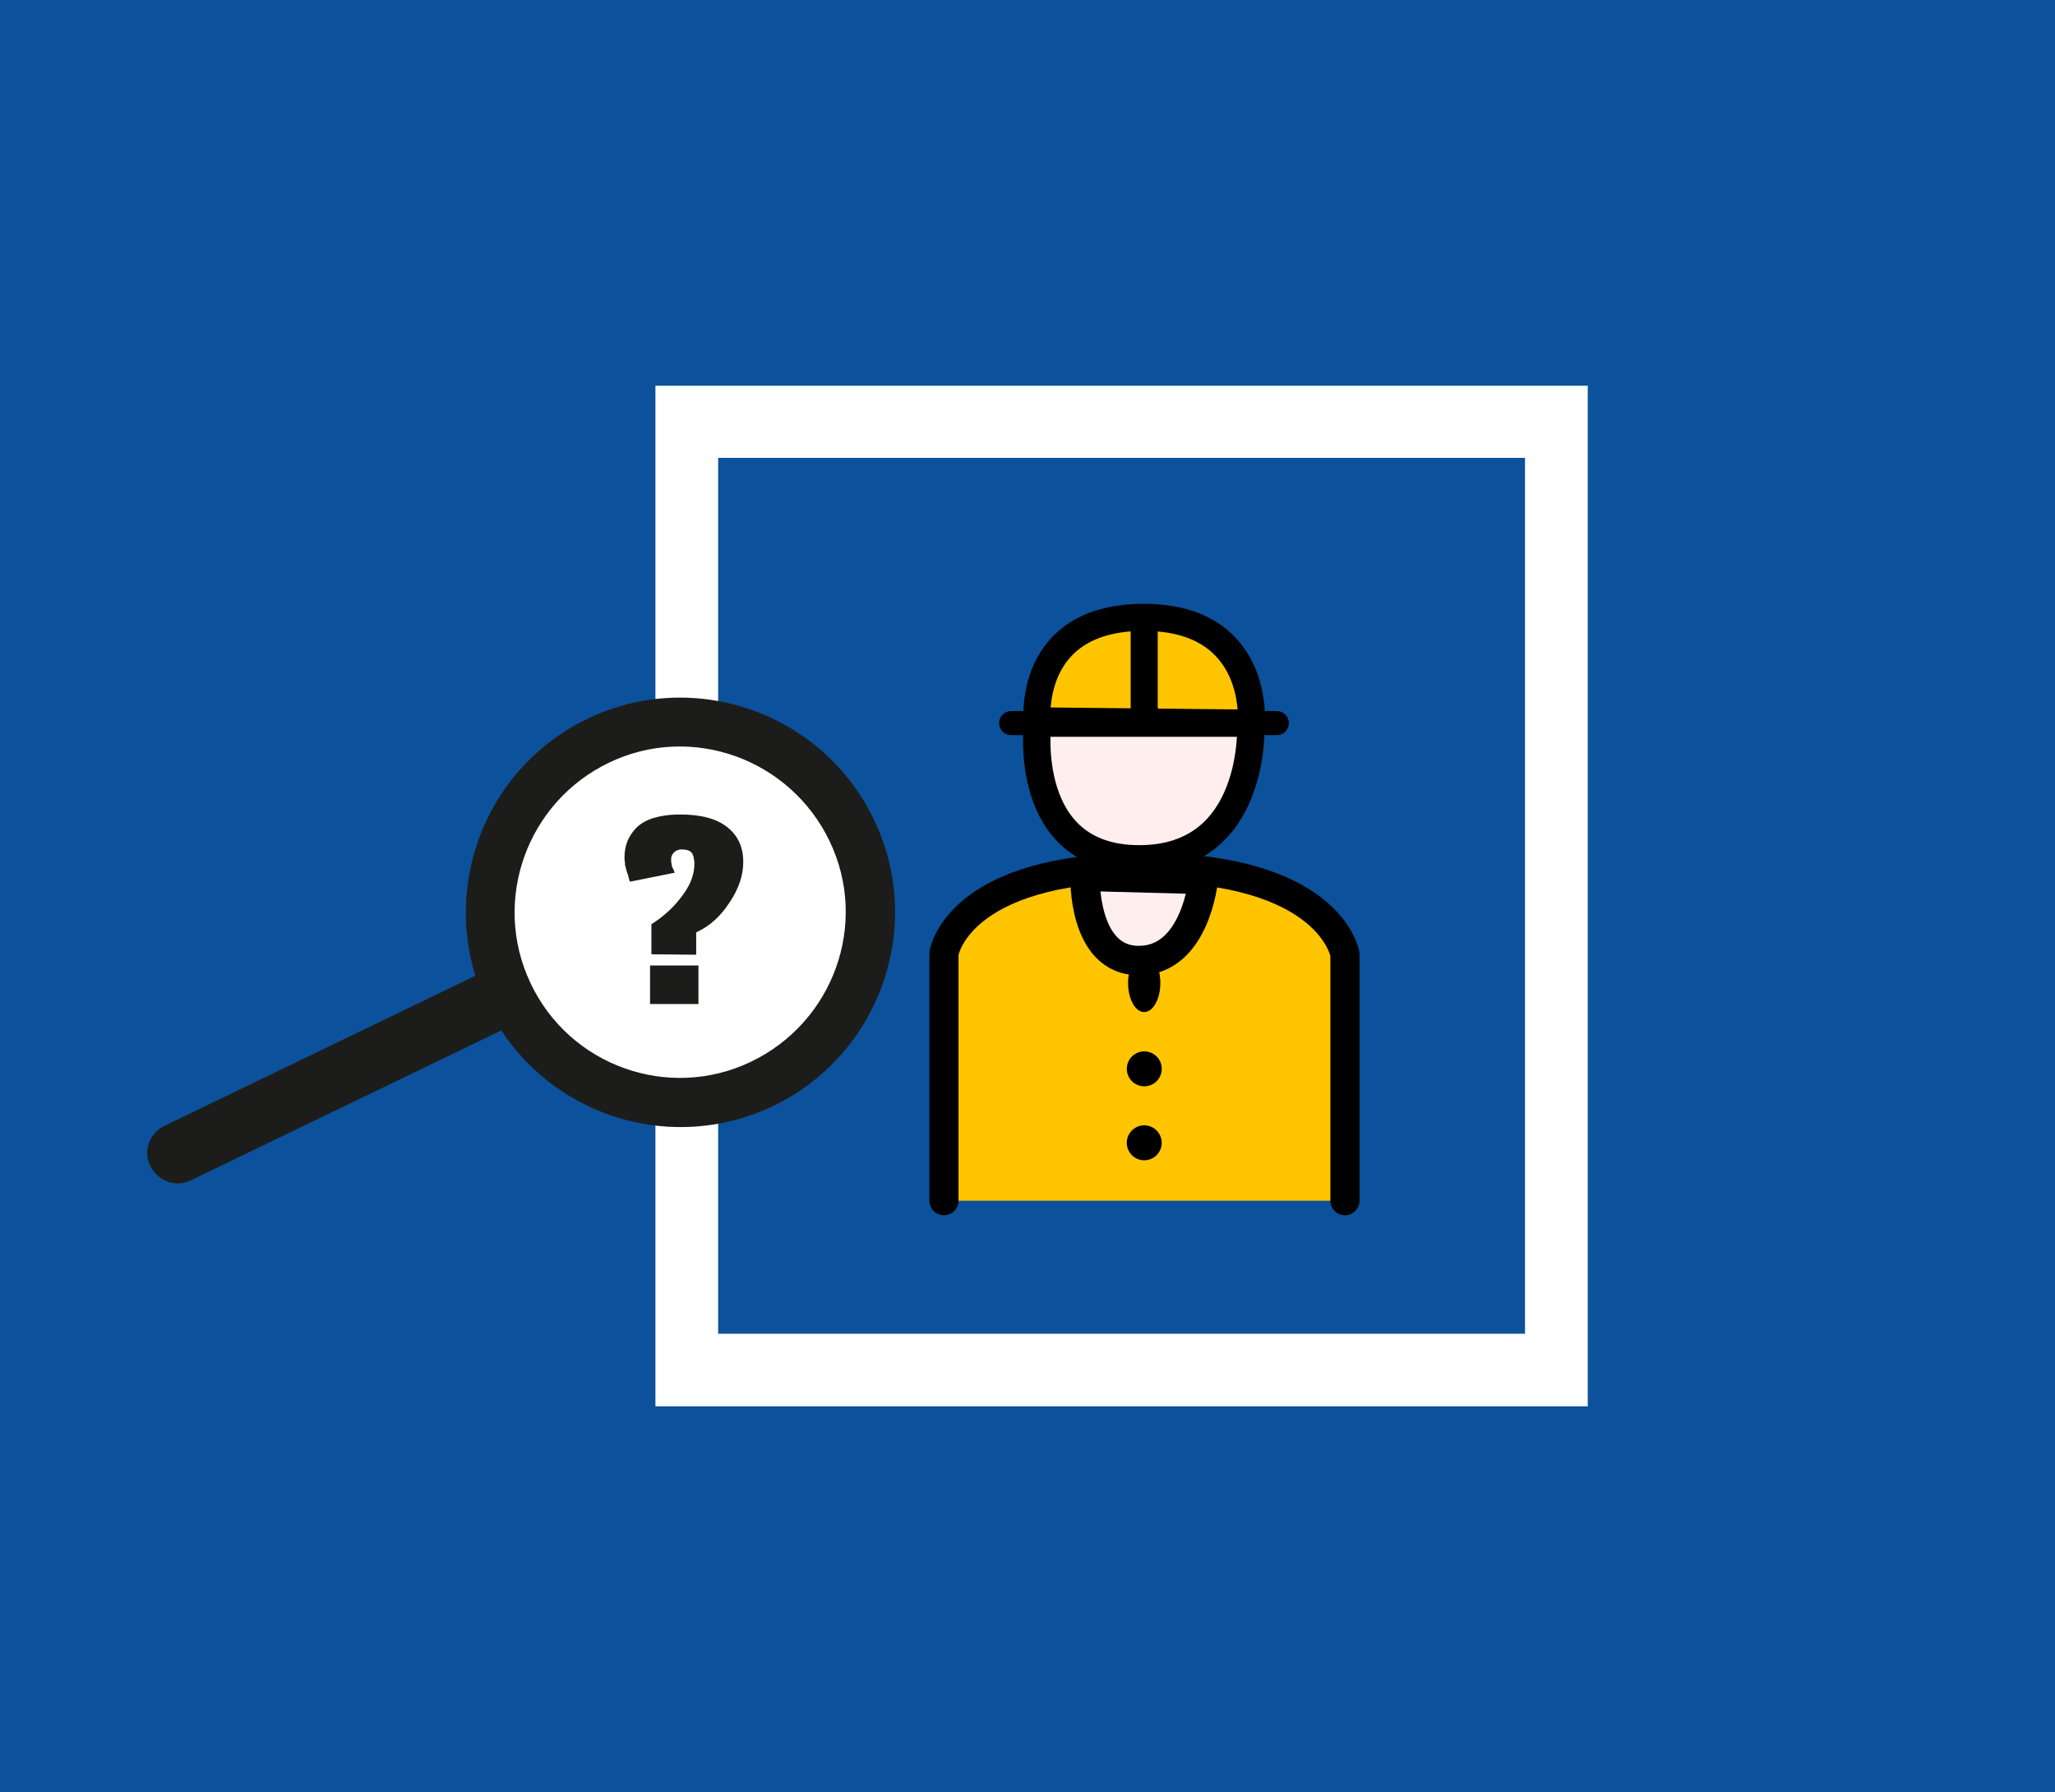 <?xml version="1.0" encoding="UTF-8"?>
<svg xmlns="http://www.w3.org/2000/svg" version="1.1" id="uuid-e9132188-36a1-4817-aee4-77ff1059889e" x="0" y="0" viewBox="0 0 458.7 400" style="enable-background:new 0 0 458.7 400" xml:space="preserve">
  <style>.st0{fill:#0c519b}.st3{fill:#1c1d1a}</style>
  <path class="st0" d="M0 0h458.7v400H0z"></path>
  <path style="fill:#fff" d="M146.3 86.1h208.1v227.8H146.3z"></path>
  <path class="st0" d="M160.3 102.2h180.1v195.5H160.3z"></path>
  <circle cx="152.4" cy="203.4" r="41.6" style="fill:#fefefe"></circle>
  <path class="st3" d="M172.3 247c23.9-11.3 34.2-39.9 22.9-63.8s-39.9-34.2-63.8-22.9c-21.8 10.3-32.2 35-25.3 57.5l-69.4 33.5c-3.3 1.6-4.8 5.6-3.2 8.9l.1.1c1.6 3.3 5.6 4.8 8.9 3.2l69.4-33.5c12.9 19.6 38.5 27.3 60.4 17zm-53.9-27.6c-8.7-18.4-.8-40.4 17.6-49.2s40.4-.8 49.2 17.6.8 40.4-17.6 49.2-40.5.9-49.2-17.6z"></path>
  <path d="M231.5 160.9s-2.3-23.1 23.8-23.1 24 23.6 24 23.6l-47.8-.5z" style="fill:#ffc500;stroke:#000;stroke-width:6.04;stroke-miterlimit:10"></path>
  <path style="fill:none;stroke:#000;stroke-width:6.04;stroke-miterlimit:10" d="M255.4 138.8v22.6"></path>
  <path d="M231.6 161.4s-3.8 30.3 22.7 30.3 24.9-30.3 24.9-30.3h-47.6z" style="fill:#fee;stroke:#000;stroke-width:6.11;stroke-miterlimit:10"></path>
  <path d="M210.7 268v-55.2s2.8-19.2 44.6-19.2 44.9 19.4 44.9 19.4v55" style="fill:#ffc500;stroke:#000;stroke-width:6.5;stroke-linecap:round;stroke-linejoin:round"></path>
  <path d="M242.2 195.6s-.6 18.8 12 18.8c12.7 0 14.4-18.1 14.4-18.1l-26.4-.7z" style="fill:#fee;stroke:#000;stroke-width:6.57;stroke-miterlimit:10"></path>
  <ellipse cx="255.4" cy="219.4" rx="3.6" ry="6.5"></ellipse>
  <circle transform="rotate(-80.781 255.394 238.576)" cx="255.4" cy="238.6" r="3.9"></circle>
  <circle transform="rotate(-80.781 255.395 255.086)" cx="255.4" cy="255.1" r="3.9"></circle>
  <path style="fill:none;stroke:#000;stroke-width:5.37;stroke-linecap:round;stroke-linejoin:round" d="M225.7 161.4H285"></path>
  <path class="st3" d="M145.4 213v-6.7c3-1.9 5.4-4.2 7.2-6.8 1.6-2.2 2.4-4.5 2.4-6.7 0-.3 0-.6-.1-1-.1-.9-.4-1.5-.9-1.8-.5-.3-1.1-.4-1.9-.4-.6 0-1.1.2-1.6.6-.4.4-.7.9-.7 1.6 0 .4 0 .7.1 1 0 .3.1.5.1.6 0 .1.1.3.3.6.1.3.2.6.3.8l-10 2c-.1-.2-.2-.6-.3-1-.1-.5-.2-.8-.3-.9 0-.2-.1-.4-.2-.7s-.1-.6-.2-.8-.1-.5-.1-.8-.1-.6-.1-1v-.2c0-1.3.2-2.5.6-3.5.4-1.1 1.1-2.1 2-3.1.9-.9 2.2-1.7 3.8-2.2 1.7-.5 3.6-.8 6-.8 4.6 0 8.1.9 10.5 2.8s3.6 4.4 3.6 7.8c0 3-1 6-3.1 9.1-2 3.1-4.5 5.3-7.4 6.6v5l-10-.1zm-.3 11.1v-8.6h10.8v8.6h-10.8z"></path>
</svg>
